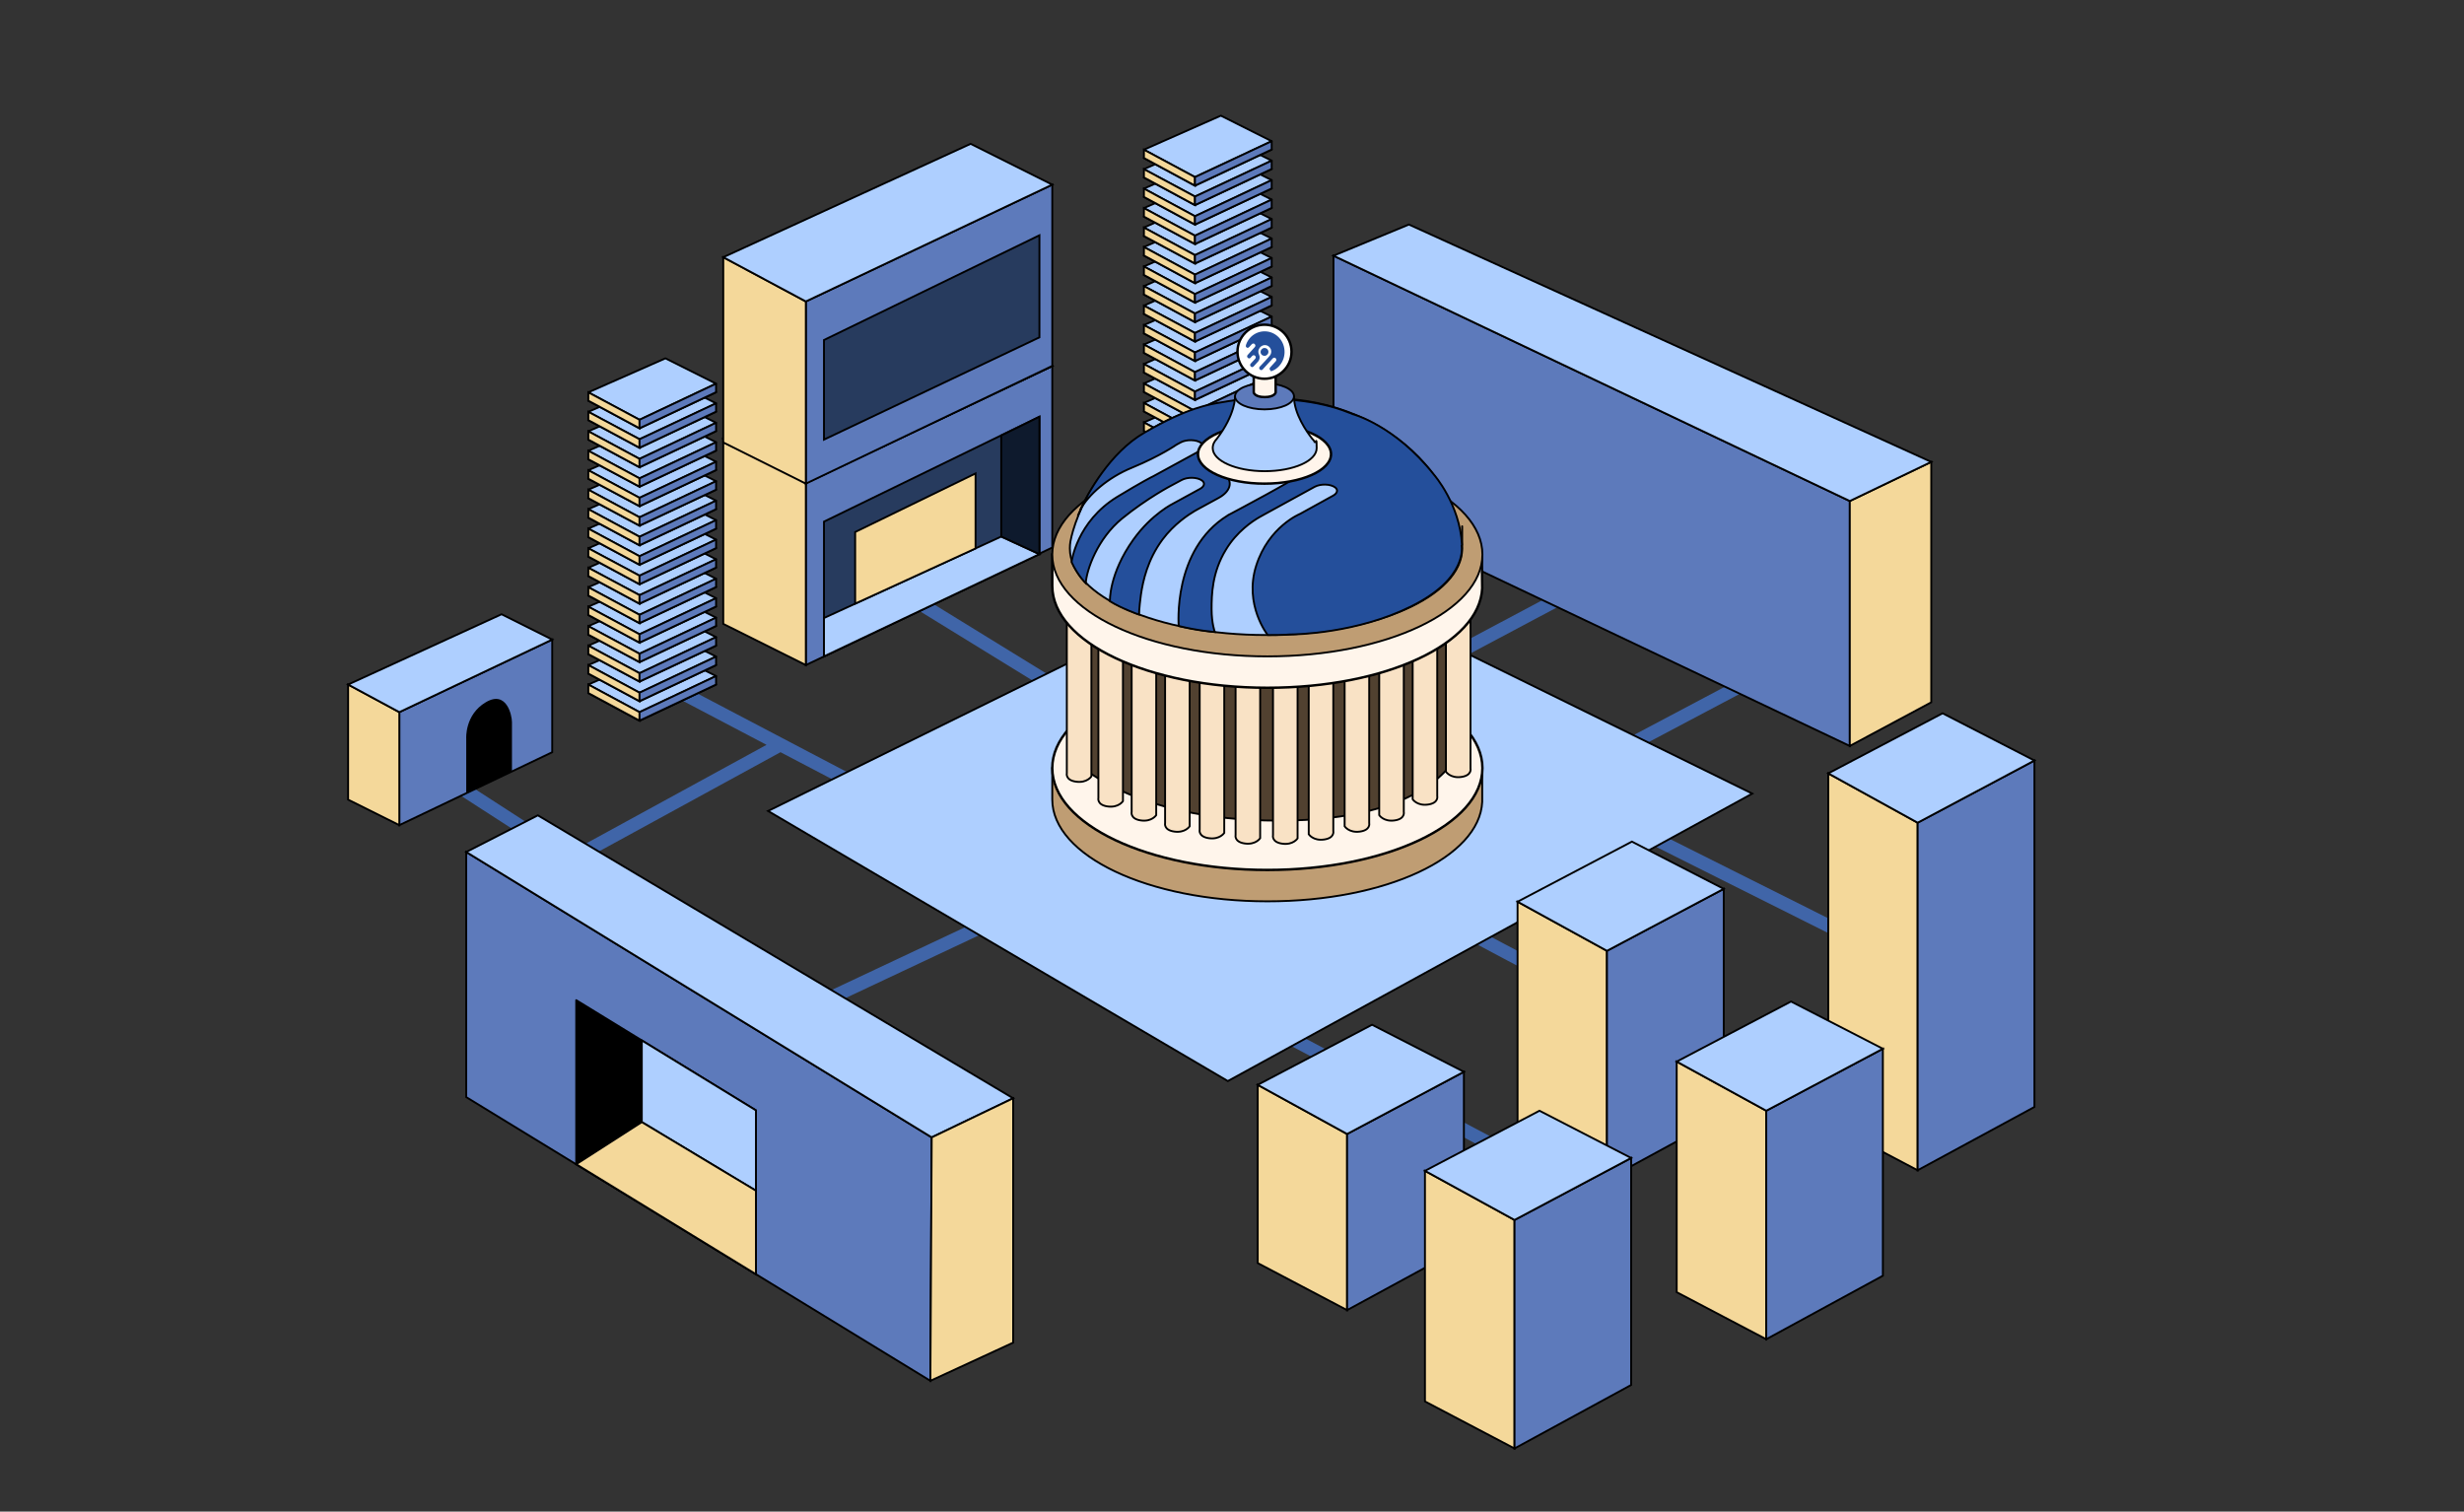 <?xml version="1.0" encoding="UTF-8"?>
<svg id="Layer_1" xmlns="http://www.w3.org/2000/svg" version="1.1" xmlns:xlink="http://www.w3.org/1999/xlink" viewBox="0 0 1303.8 799.8">
  <rect x="0" y="0" width="1303.8" height="799.8" fill="#333333" stroke="none"/>
  <!-- Generator: Adobe Illustrator 29.3.1, SVG Export Plug-In . SVG Version: 2.1.0 Build 151)  -->
  <defs>
    <style>
      .st0 {
        stroke-width: 1.1px;
      }

      .st0, .st1, .st2, .st3, .st4, .st5, .st6, .st7, .st8, .st9, .st10, .st11, .st12, .st13, .st14, .st15 {
        stroke: #000;
      }

      .st0, .st3, .st4 {
        fill: #f9e2c5;
      }

      .st0, .st4, .st5, .st10, .st15 {
        stroke-linecap: round;
        stroke-linejoin: round;
      }

      .st1, .st2, .st3, .st6, .st7, .st8, .st9, .st11, .st12, .st13, .st14 {
        stroke-miterlimit: 10;
      }

      .st1, .st15 {
        fill: #aecfff;
      }

      .st2 {
        fill: #bf9d73;
      }

      .st5, .st8 {
        fill: #5d7abb;
      }

      .st6, .st16 {
        fill: #244f9b;
      }

      .st7 {
        fill: #fff;
      }

      .st7, .st13 {
        stroke-width: 1.3px;
      }

      .st9, .st10 {
        fill: #273b5e;
      }

      .st11 {
        fill: #f4d89a;
      }

      .st12 {
        fill: #514130;
      }

      .st13 {
        fill: #fff5eb;
      }

      .st14 {
        fill: #0e1a2d;
      }

      .st17 {
        fill: #4065a8;
      }
    </style>
  </defs>
  <g>
    <polygon class="st17" points="482.7 434.5 485.9 428.3 354.1 359.1 350.8 365.3 405.6 394.1 302.4 450.5 245.8 413.9 242 419.8 302.1 458.6 413 398 482.7 434.5"/>
    <rect class="st17" x="402.6" y="507" width="147.7" height="7" transform="translate(-172 251.5) rotate(-25.2)"/>
    <rect class="st17" x="524.5" y="293.3" width="7" height="102.8" transform="translate(-42.2 613.8) rotate(-58.4)"/>
    <rect class="st17" x="837" y="379.7" width="91.6" height="7" transform="translate(-76.7 457.6) rotate(-27.9)"/>
    <rect class="st17" x="742.2" y="333.4" width="89.7" height="7" transform="translate(-66 409) rotate(-28)"/>
    <rect class="st17" x="735.8" y="489.3" width="7" height="179.6" transform="translate(-118.5 961.5) rotate(-62.1)"/>
    <rect class="st17" x="852.2" y="437.9" width="7" height="194.7" transform="translate(-18.6 1039.4) rotate(-62)"/>
    <rect class="st17" x="945.8" y="390.7" width="7" height="180" transform="translate(94.4 1114.3) rotate(-63.4)"/>
  </g>
  <polygon class="st8" points="705.6 135.3 978.8 265.1 978.8 394.7 705.6 265 705.6 135.3"/>
  <polygon class="st1" points="406.4 429.1 675.8 296.4 927.2 419.9 649.7 572 406.4 429.1"/>
  <path class="st2" d="M778.9,406.4c-14.8-21.6-57.7-37.3-108.3-37.3s-93.5,15.6-108.3,37.3h-5.5v15.5h0v1.1c0,29.8,50.9,53.9,113.8,53.9s112.3-23.4,113.7-52.6h0v-17.9h-5.5,0Z"/>
  <ellipse class="st13" cx="670.6" cy="406.4" rx="113.8" ry="53.9"/>
  <path class="st12" d="M568.7,325.3v77.1s29.1,31.8,107.9,31.8,93.2-33.1,93.2-33.1v-75.8h-201.1Z"/>
  <g>
    <path class="st3" d="M564.5,329.5v79.6s-.9,3.7,4.9,4.5,8.1-2.8,8.1-2.8v-81.3h-13.1,0Z"/>
    <path class="st3" d="M581.2,342.6v79.6s-.9,3.7,4.9,4.5,8.1-2.8,8.1-2.8v-81.3h-13.1,0Z"/>
    <path class="st3" d="M598.8,350v79.6s-.9,3.7,4.9,4.5,8.1-2.8,8.1-2.8v-81.3h-13.1,0Z"/>
    <path class="st3" d="M616.5,355.9v79.6s-.9,3.7,4.9,4.5,8.1-2.8,8.1-2.8v-81.3h-13.1,0Z"/>
    <path class="st3" d="M634.8,359.4v79.6s-.9,3.7,4.9,4.5,8.1-2.8,8.1-2.8v-81.3h-13.1,0Z"/>
    <path class="st3" d="M653.8,362.2v79.6s-.9,3.7,4.9,4.5,8.1-2.8,8.1-2.8v-81.3h-13.1,0Z"/>
    <path class="st3" d="M778.1,327v79.6s.9,3.7-4.9,4.5-8.1-2.8-8.1-2.8v-81.3h13.1,0Z"/>
    <path class="st3" d="M760.5,341.6v79.6s.9,3.7-4.9,4.5-8.1-2.8-8.1-2.8v-81.3h13.1,0Z"/>
    <path class="st3" d="M742.8,350v79.6s.9,3.7-4.9,4.5-8.1-2.8-8.1-2.8v-81.3h13.1,0Z"/>
    <path class="st3" d="M724.5,355.9v79.6s.9,3.7-4.9,4.5-8.1-2.8-8.1-2.8v-81.3h13.1,0Z"/>
    <path class="st3" d="M705.5,360.1v79.6s.9,3.7-4.9,4.5-8.1-2.8-8.1-2.8v-81.3h13.1,0Z"/>
    <path class="st3" d="M673.6,355.9v86s-.9,3.7,4.9,4.5,8.1-2.8,8.1-2.8v-87.7h-13.1,0Z"/>
  </g>
  <path class="st13" d="M778.9,293.4c-14.8-21.6-57.7-37.3-108.3-37.3s-93.5,15.6-108.3,37.3h-5.5v15.5h0v1.1c0,29.8,50.9,53.9,113.8,53.9s112.3-23.4,113.7-52.6h0l-.2-17.5-5.3-.3h0Z"/>
  <ellipse class="st2" cx="670.6" cy="293.4" rx="113.8" ry="53.9"/>
  <polygon class="st8" points="211.3 436.6 211.3 376.8 292.2 338.4 292.2 398 211.3 436.6"/>
  <polygon class="st11" points="184.2 362.2 211.3 376.8 211.3 436.6 184.2 423.1 184.2 362.2"/>
  <polygon class="st1" points="292.2 338.4 265.4 325 184.2 362.2 211.3 376.8 292.2 338.4"/>
  <path d="M246.7,419.6v-28.9s-.8-12.5,10.3-19.1c11-6.6,13.9,6.8,13.9,10.5v26h0l-24.2,11.5Z"/>
  <g>
    <polygon class="st0" points="378.9 362.2 352.1 348.8 311.3 366.7 338.4 381.3 378.9 362.2"/>
    <polygon class="st15" points="378.9 357.7 352.1 344.3 311.3 362.2 338.4 376.8 378.9 357.7"/>
    <polygon class="st11" points="311.3 362.2 311.3 366.7 338.4 381.3 338.4 376.8 311.3 362.2"/>
    <polygon class="st5" points="378.9 357.7 378.9 362.2 338.4 381.3 338.4 376.8 378.9 357.7"/>
  </g>
  <g>
    <polygon class="st0" points="378.9 351.9 352.1 338.5 311.3 356.4 338.4 371 378.9 351.9"/>
    <polygon class="st15" points="378.9 347.4 352.1 334 311.3 351.9 338.4 366.5 378.9 347.4"/>
    <polygon class="st11" points="311.3 351.9 311.3 356.4 338.4 371 338.4 366.5 311.3 351.9"/>
    <polygon class="st5" points="378.9 347.4 378.9 351.9 338.4 371 338.4 366.5 378.9 347.4"/>
  </g>
  <g>
    <polygon class="st0" points="378.9 341.6 352.1 328.2 311.3 346.1 338.4 360.6 378.9 341.6"/>
    <polygon class="st15" points="378.9 337.1 352.1 323.7 311.3 341.6 338.4 356.2 378.9 337.1"/>
    <polygon class="st11" points="311.3 341.6 311.3 346.1 338.4 360.6 338.4 356.2 311.3 341.6"/>
    <polygon class="st5" points="378.9 337.1 378.9 341.6 338.4 360.6 338.4 356.2 378.9 337.1"/>
  </g>
  <g>
    <polygon class="st0" points="378.9 331.2 352.1 317.8 311.3 335.8 338.4 350.3 378.9 331.2"/>
    <polygon class="st15" points="378.9 326.8 352.1 313.4 311.3 331.3 338.4 345.9 378.9 326.8"/>
    <polygon class="st11" points="311.3 331.3 311.3 335.8 338.4 350.3 338.4 345.9 311.3 331.3"/>
    <polygon class="st5" points="378.9 326.8 378.9 331.2 338.4 350.3 338.4 345.9 378.9 326.8"/>
  </g>
  <g>
    <polygon class="st0" points="378.9 320.9 352.1 307.5 311.3 325.4 338.4 340 378.9 320.9"/>
    <polygon class="st15" points="378.9 316.5 352.1 303.1 311.3 321 338.4 335.6 378.9 316.5"/>
    <polygon class="st11" points="311.3 321 311.3 325.4 338.4 340 338.4 335.6 311.3 321"/>
    <polygon class="st5" points="378.9 316.5 378.9 320.9 338.4 340 338.4 335.6 378.9 316.5"/>
  </g>
  <g>
    <polygon class="st0" points="378.9 310.6 352.1 297.2 311.3 315.1 338.4 329.7 378.9 310.6"/>
    <polygon class="st15" points="378.9 306.2 352.1 292.8 311.3 310.7 338.4 325.3 378.9 306.2"/>
    <polygon class="st11" points="311.3 310.7 311.3 315.1 338.4 329.7 338.4 325.3 311.3 310.7"/>
    <polygon class="st5" points="378.9 306.2 378.9 310.6 338.4 329.7 338.4 325.3 378.9 306.2"/>
  </g>
  <g>
    <polygon class="st0" points="378.9 300.3 352.1 286.9 311.3 304.8 338.4 319.4 378.9 300.3"/>
    <polygon class="st15" points="378.9 295.9 352.1 282.5 311.3 300.4 338.4 314.9 378.9 295.9"/>
    <polygon class="st11" points="311.3 300.4 311.3 304.8 338.4 319.4 338.4 314.9 311.3 300.4"/>
    <polygon class="st5" points="378.9 295.9 378.9 300.3 338.4 319.4 338.4 314.9 378.9 295.9"/>
  </g>
  <g>
    <polygon class="st0" points="378.9 290 352.1 276.6 311.3 294.5 338.4 309.1 378.9 290"/>
    <polygon class="st15" points="378.9 285.5 352.1 272.1 311.3 290.1 338.4 304.6 378.9 285.5"/>
    <polygon class="st11" points="311.3 290.1 311.3 294.5 338.4 309.1 338.4 304.6 311.3 290.1"/>
    <polygon class="st5" points="378.9 285.5 378.9 290 338.4 309.1 338.4 304.6 378.9 285.5"/>
  </g>
  <g>
    <polygon class="st0" points="378.9 279.7 352.1 266.3 311.3 284.2 338.4 298.8 378.9 279.7"/>
    <polygon class="st15" points="378.9 275.2 352.1 261.8 311.3 279.7 338.4 294.3 378.9 275.2"/>
    <polygon class="st11" points="311.3 279.7 311.3 284.2 338.4 298.8 338.4 294.3 311.3 279.7"/>
    <polygon class="st5" points="378.9 275.2 378.9 279.7 338.4 298.8 338.4 294.3 378.9 275.2"/>
  </g>
  <g>
    <polygon class="st0" points="378.9 269.4 352.1 256 311.3 273.9 338.4 288.5 378.9 269.4"/>
    <polygon class="st15" points="378.9 264.9 352.1 251.5 311.3 269.4 338.4 284 378.9 264.9"/>
    <polygon class="st11" points="311.3 269.4 311.3 273.9 338.4 288.5 338.4 284 311.3 269.4"/>
    <polygon class="st5" points="378.9 264.9 378.9 269.4 338.4 288.5 338.4 284 378.9 264.9"/>
  </g>
  <g>
    <polygon class="st0" points="378.9 259.1 352.1 245.7 311.3 263.6 338.4 278.1 378.9 259.1"/>
    <polygon class="st15" points="378.9 254.6 352.1 241.2 311.3 259.1 338.4 273.7 378.9 254.6"/>
    <polygon class="st11" points="311.3 259.1 311.3 263.6 338.4 278.1 338.4 273.7 311.3 259.1"/>
    <polygon class="st5" points="378.9 254.6 378.9 259.1 338.4 278.1 338.4 273.7 378.9 254.6"/>
  </g>
  <g>
    <polygon class="st0" points="378.9 248.7 352.1 235.3 311.3 253.3 338.4 267.8 378.9 248.7"/>
    <polygon class="st15" points="378.9 244.3 352.1 230.9 311.3 248.8 338.4 263.4 378.9 244.3"/>
    <polygon class="st11" points="311.3 248.8 311.3 253.3 338.4 267.8 338.4 263.4 311.3 248.8"/>
    <polygon class="st5" points="378.9 244.3 378.9 248.7 338.4 267.8 338.4 263.4 378.9 244.3"/>
  </g>
  <g>
    <polygon class="st0" points="378.9 238.4 352.1 225 311.3 243 338.4 257.5 378.9 238.4"/>
    <polygon class="st15" points="378.9 234 352.1 220.6 311.3 238.5 338.4 253.1 378.9 234"/>
    <polygon class="st11" points="311.3 238.5 311.3 243 338.4 257.5 338.4 253.1 311.3 238.5"/>
    <polygon class="st5" points="378.9 234 378.9 238.4 338.4 257.5 338.4 253.1 378.9 234"/>
  </g>
  <g>
    <polygon class="st0" points="378.9 228.1 352.1 214.7 311.3 232.6 338.4 247.2 378.9 228.1"/>
    <polygon class="st15" points="378.9 223.7 352.1 210.3 311.3 228.2 338.4 242.8 378.9 223.7"/>
    <polygon class="st11" points="311.3 228.2 311.3 232.6 338.4 247.2 338.4 242.8 311.3 228.2"/>
    <polygon class="st5" points="378.9 223.7 378.9 228.1 338.4 247.2 338.4 242.8 378.9 223.7"/>
  </g>
  <g>
    <polygon class="st0" points="378.9 217.8 352.1 204.4 311.3 222.3 338.4 236.9 378.9 217.8"/>
    <polygon class="st15" points="378.9 213.4 352.1 200 311.3 217.9 338.4 232.4 378.9 213.4"/>
    <polygon class="st11" points="311.3 217.9 311.3 222.3 338.4 236.9 338.4 232.4 311.3 217.9"/>
    <polygon class="st5" points="378.9 213.4 378.9 217.8 338.4 236.9 338.4 232.4 378.9 213.4"/>
  </g>
  <g>
    <polygon class="st0" points="378.9 207.5 352.1 194.1 311.3 212 338.4 226.6 378.9 207.5"/>
    <polygon class="st15" points="378.9 203 352.1 189.6 311.3 207.6 338.4 222.1 378.9 203"/>
    <polygon class="st11" points="311.3 207.6 311.3 212 338.4 226.6 338.4 222.1 311.3 207.6"/>
    <polygon class="st5" points="378.9 203 378.9 207.5 338.4 226.6 338.4 222.1 378.9 203"/>
  </g>
  <g>
    <polygon class="st0" points="672.9 233.8 646 220.4 605.3 238.3 632.3 252.9 672.9 233.8"/>
    <polygon class="st15" points="672.9 229.3 646 215.9 605.3 233.9 632.3 248.4 672.9 229.3"/>
    <polygon class="st4" points="605.3 233.9 605.3 238.3 632.3 252.9 632.3 248.4 605.3 233.9"/>
    <polygon class="st5" points="672.9 229.3 672.9 233.8 632.3 252.9 632.3 248.4 672.9 229.3"/>
  </g>
  <g>
    <polygon class="st0" points="672.9 223.5 646 210.1 605.3 228 632.3 242.6 672.9 223.5"/>
    <polygon class="st15" points="672.9 219 646 205.6 605.3 223.5 632.3 238.1 672.9 219"/>
    <polygon class="st11" points="605.3 223.5 605.3 228 632.3 242.6 632.3 238.1 605.3 223.5"/>
    <polygon class="st5" points="672.9 219 672.9 223.5 632.3 242.6 632.3 238.1 672.9 219"/>
  </g>
  <g>
    <polygon class="st0" points="672.9 213.2 646 199.8 605.3 217.7 632.3 232.2 672.9 213.2"/>
    <polygon class="st15" points="672.9 208.7 646 195.3 605.3 213.2 632.3 227.8 672.9 208.7"/>
    <polygon class="st11" points="605.3 213.2 605.3 217.7 632.3 232.2 632.3 227.8 605.3 213.2"/>
    <polygon class="st5" points="672.9 208.7 672.9 213.2 632.3 232.2 632.3 227.8 672.9 208.7"/>
  </g>
  <g>
    <polygon class="st0" points="672.9 202.8 646 189.4 605.3 207.4 632.3 221.9 672.9 202.8"/>
    <polygon class="st15" points="672.9 198.4 646 185 605.3 202.9 632.3 217.5 672.9 198.4"/>
    <polygon class="st11" points="605.3 202.9 605.3 207.4 632.3 221.9 632.3 217.5 605.3 202.9"/>
    <polygon class="st5" points="672.9 198.4 672.9 202.8 632.3 221.9 632.3 217.5 672.9 198.4"/>
  </g>
  <g>
    <polygon class="st0" points="672.9 192.5 646 179.1 605.3 197.1 632.3 211.6 672.9 192.5"/>
    <polygon class="st15" points="672.9 188.1 646 174.7 605.3 192.6 632.3 207.2 672.9 188.1"/>
    <polygon class="st11" points="605.3 192.6 605.3 197.1 632.3 211.6 632.3 207.2 605.3 192.6"/>
    <polygon class="st5" points="672.9 188.1 672.9 192.5 632.3 211.6 632.3 207.2 672.9 188.1"/>
  </g>
  <g>
    <polygon class="st0" points="672.9 182.2 646 168.8 605.3 186.7 632.3 201.3 672.9 182.2"/>
    <polygon class="st15" points="672.9 177.8 646 164.4 605.3 182.3 632.3 196.9 672.9 177.8"/>
    <polygon class="st11" points="605.3 182.3 605.3 186.7 632.3 201.3 632.3 196.9 605.3 182.3"/>
    <polygon class="st5" points="672.9 177.8 672.9 182.2 632.3 201.3 632.3 196.9 672.9 177.8"/>
  </g>
  <g>
    <polygon class="st0" points="672.9 171.9 646 158.5 605.3 176.4 632.3 191 672.9 171.9"/>
    <polygon class="st15" points="672.9 167.5 646 154.1 605.3 172 632.3 186.5 672.9 167.5"/>
    <polygon class="st11" points="605.3 172 605.3 176.4 632.3 191 632.3 186.5 605.3 172"/>
    <polygon class="st5" points="672.9 167.5 672.9 171.9 632.3 191 632.3 186.5 672.9 167.5"/>
  </g>
  <g>
    <polygon class="st0" points="672.9 161.6 646 148.2 605.3 166.1 632.3 180.7 672.9 161.6"/>
    <polygon class="st15" points="672.9 157.1 646 143.7 605.3 161.7 632.3 176.2 672.9 157.1"/>
    <polygon class="st11" points="605.3 161.7 605.3 166.1 632.3 180.7 632.3 176.2 605.3 161.7"/>
    <polygon class="st5" points="672.9 157.1 672.9 161.6 632.3 180.7 632.3 176.2 672.9 157.1"/>
  </g>
  <g>
    <polygon class="st0" points="672.9 151.3 646 137.9 605.3 155.8 632.3 170.4 672.9 151.3"/>
    <polygon class="st15" points="672.9 146.8 646 133.4 605.3 151.4 632.3 165.9 672.9 146.8"/>
    <polygon class="st11" points="605.3 151.4 605.3 155.8 632.3 170.4 632.3 165.9 605.3 151.4"/>
    <polygon class="st5" points="672.9 146.8 672.9 151.3 632.3 170.4 632.3 165.9 672.9 146.8"/>
  </g>
  <g>
    <polygon class="st0" points="672.9 141 646 127.6 605.3 145.5 632.3 160.1 672.9 141"/>
    <polygon class="st15" points="672.9 136.5 646 123.1 605.3 141 632.3 155.6 672.9 136.5"/>
    <polygon class="st11" points="605.3 141 605.3 145.5 632.3 160.1 632.3 155.6 605.3 141"/>
    <polygon class="st5" points="672.9 136.5 672.9 141 632.3 160.1 632.3 155.6 672.9 136.5"/>
  </g>
  <g>
    <polygon class="st0" points="672.9 130.7 646 117.3 605.3 135.2 632.3 149.8 672.9 130.7"/>
    <polygon class="st15" points="672.9 126.2 646 112.8 605.3 130.7 632.3 145.3 672.9 126.2"/>
    <polygon class="st11" points="605.3 130.7 605.3 135.2 632.3 149.8 632.3 145.3 605.3 130.7"/>
    <polygon class="st5" points="672.9 126.2 672.9 130.7 632.3 149.8 632.3 145.3 672.9 126.2"/>
  </g>
  <g>
    <polygon class="st0" points="672.9 120.4 646 107 605.3 124.9 632.3 139.4 672.9 120.4"/>
    <polygon class="st15" points="672.9 115.9 646 102.5 605.3 120.4 632.3 135 672.9 115.9"/>
    <polygon class="st11" points="605.3 120.4 605.3 124.9 632.3 139.4 632.3 135 605.3 120.4"/>
    <polygon class="st5" points="672.9 115.9 672.9 120.4 632.3 139.4 632.3 135 672.9 115.9"/>
  </g>
  <g>
    <polygon class="st0" points="672.9 110 646 96.6 605.3 114.6 632.3 129.1 672.9 110"/>
    <polygon class="st15" points="672.9 105.6 646 92.2 605.3 110.1 632.3 124.7 672.9 105.6"/>
    <polygon class="st11" points="605.3 110.1 605.3 114.6 632.3 129.1 632.3 124.7 605.3 110.1"/>
    <polygon class="st5" points="672.9 105.6 672.9 110 632.3 129.1 632.3 124.7 672.9 105.6"/>
  </g>
  <g>
    <polygon class="st0" points="672.9 99.7 646 86.3 605.3 104.2 632.3 118.8 672.9 99.7"/>
    <polygon class="st15" points="672.9 95.3 646 81.9 605.3 99.8 632.3 114.4 672.9 95.3"/>
    <polygon class="st11" points="605.3 99.8 605.3 104.2 632.3 118.8 632.3 114.4 605.3 99.8"/>
    <polygon class="st5" points="672.9 95.3 672.9 99.7 632.3 118.8 632.3 114.4 672.9 95.3"/>
  </g>
  <g>
    <polygon class="st0" points="672.9 89.4 646 76 605.3 93.9 632.3 108.5 672.9 89.4"/>
    <polygon class="st15" points="672.9 85 646 71.6 605.3 89.5 632.3 104 672.9 85"/>
    <polygon class="st11" points="605.3 89.5 605.3 93.9 632.3 108.5 632.3 104 605.3 89.5"/>
    <polygon class="st5" points="672.9 85 672.9 89.4 632.3 108.5 632.3 104 672.9 85"/>
  </g>
  <g>
    <polygon class="st0" points="672.9 79.1 646 65.7 605.3 83.6 632.3 98.2 672.9 79.1"/>
    <polygon class="st15" points="672.9 74.7 646 61.2 605.3 79.2 632.3 93.7 672.9 74.7"/>
    <polygon class="st11" points="605.3 79.2 605.3 83.6 632.3 98.2 632.3 93.7 605.3 79.2"/>
    <polygon class="st5" points="672.9 74.7 672.9 79.1 632.3 98.2 632.3 93.7 672.9 74.7"/>
  </g>
  <g>
    <polygon class="st11" points="665.5 668.3 665.5 574 712.8 600 712.8 693.2 665.5 668.3"/>
    <polygon class="st8" points="774.6 567.1 712.8 600 712.8 693.2 774.6 659.6 774.6 567.1"/>
    <polygon class="st1" points="665.5 574 726 542.2 774.6 567.1 712.8 600 665.5 574"/>
  </g>
  <g>
    <polygon class="st11" points="803 599.1 803 477.1 850.3 503.1 850.3 624 803 599.1"/>
    <polygon class="st8" points="912.1 470.3 850.3 503.1 850.3 624 912.1 590.4 912.1 470.3"/>
    <polygon class="st1" points="803 477.1 863.5 445.3 912.1 470.3 850.3 503.1 803 477.1"/>
  </g>
  <g>
    <polygon class="st11" points="967.4 594.3 967.4 409.2 1014.7 435.3 1014.7 619.2 967.4 594.3"/>
    <polygon class="st8" points="1076.5 402.4 1014.7 435.3 1014.7 619.2 1076.5 585.7 1076.5 402.4"/>
    <polygon class="st1" points="967.4 409.2 1027.9 377.4 1076.5 402.4 1014.7 435.3 967.4 409.2"/>
  </g>
  <polygon class="st11" points="1021.9 371.6 978.8 394.7 978.8 265.1 1021.9 244.4 1021.9 371.6"/>
  <polygon class="st1" points="705.6 135.3 745.5 118.8 1021.9 244.4 978.8 265.1 705.6 135.3"/>
  <g>
    <polygon class="st8" points="426.4 351.9 426.4 255.6 556.8 193.7 556.8 289.7 426.4 351.9"/>
    <polygon class="st11" points="382.7 232.1 426.4 255.6 426.4 351.9 382.7 330.1 382.7 232.1"/>
    <polygon class="st1" points="556.8 193.7 513.6 172.1 382.7 232.1 426.4 255.6 556.8 193.7"/>
    <polygon class="st9" points="436 347.3 436 276 550 220.5 550 293.2 436 347.3"/>
    <polygon class="st1" points="550 293.2 529.8 283.9 436 327 436 347.3 550 293.2"/>
    <polygon class="st14" points="529.8 230.4 529.8 283.9 550 293.2 550 220.5 529.8 230.4"/>
    <polygon class="st11" points="516.2 290.2 516.2 250.5 452.5 281.5 452.5 319.4 516.2 290.2"/>
  </g>
  <g>
    <polygon class="st8" points="426.4 255.9 426.4 159.5 556.8 97.7 556.8 193.6 426.4 255.9"/>
    <polygon class="st11" points="382.7 136.1 426.4 159.5 426.4 255.9 382.7 234.1 382.7 136.1"/>
    <polygon class="st1" points="556.8 97.7 513.6 76.1 382.7 136.1 426.4 159.5 556.8 97.7"/>
    <polygon class="st9" points="436 232.6 436 179.9 550 124.5 550 178.5 436 232.6"/>
  </g>
  <path class="st1" d="M773.5,287.7c-4.6-43.4-54.8-87.4-125.8-74.8-71.1,12.6-81.3,73.5-81.3,73.6-.2,1.2-.3,2.4-.3,3.7,0,25.3,46.5,45.8,103.8,45.8s103.8-20.5,103.8-45.8,0-1.7-.2-2.5Z"/>
  <g>
    <path class="st6" d="M682,247.5c1.8-3.7-2.4-7.2-9.6-8-7.1-.7-14.4,1.6-16.3,5.3-1.8,3.7,2.4,7.2,9.6,8,7.1.7,14.4-1.6,16.3-5.3Z"/>
    <path class="st6" d="M773.6,288.3c-1.1-21.5-14.8-37.1-14.8-37.1-20.7-26.3-43.1-32.1-43.1-32.1h0c-.6-.3-1.3-.6-2-.8-16.3-6.6-37.8-8.6-57.9-6.1h0c-.3-1-3.5-.3-9.6.7-6,1-17.5,2.6-40.6,16-18.4,10.6-30,32.3-34,40.8,4.3-7.9,14.5-17,27.5-22.3,15-6.2,23.4-12.1,23.4-12.1h0l2.2-1.2c3.1-1.7,8.4-1.6,10.9.3,1.7,1.3,1.1,3.2-1.2,4.4l-24.2,13.2c-.7.3-6,3-18.9,10.8-21.7,13.2-24.3,34.6-24.3,34.6,3.4,7.3,7.5,11.2,7.5,11.2.5-7.1,6.1-23.5,19.3-34.3,13.3-10.8,26-17.4,26-17.4l5.4-2.9c3.1-1.7,8.4-1.6,10.9.3,1.7,1.3,1.1,3.2-1.2,4.4l-13.9,7.6h0s-11.5,5.5-21.3,19.2c-13,18.2-12.4,32.6-12.4,32.6,6,3.8,15.4,7.1,15.4,7.1,0,0,0-3.1,1-10.5,1.1-7.4,3.5-18.5,11.4-29.2,6.1-8.2,13.8-13.2,17-15.1l1.6-.9h0l11.2-6.1c6-3.3,7.5-8.1,3.8-11.9-2.9-3-3.1-6.6,0-9.7,7.9-8,28.3-9.1,38-2.5,4.8,3.3,5.4,7.9,1.4,11.7-3.1,2.9-31.8,18.1-37,20.9h0c-.5.3-.8.4-.8.4-.3.2-.6.3-.8.5-29.2,18.1-25.8,58.4-25.8,58.4,9.9,2.5,19.1,3.2,19.1,3.2,0,0-1.7-4.6-1.7-12.1s.2-19.4,7.6-31.5c5.7-9.5,14.1-15.1,17.6-17.1l1.6-.9h0l.9-.5h0l26.8-14.7c3.1-1.7,8.4-1.6,10.9.3,1.7,1.3,1.1,3.2-1.2,4.4l-17.4,9.6h0s-16.6,6.7-23.2,27.4c-6.6,20.7,6.1,36.7,6.1,36.7,3.7,0,7.9,0,11.7-.3,3.5,0,35.4-.6,64.1-14.8,30.4-15,26.8-32.2,26.8-32.2l.2-.4Z"/>
    <path class="st6" d="M571.9,269.5c-.6,1.2-1.2,2.4-1.6,3.5,0,0,.5-1.3,1.6-3.5Z"/>
  </g>
  <g>
    <ellipse class="st13" cx="669.1" cy="240.3" rx="35.2" ry="15.6"/>
    <path class="st1" d="M695.6,233.7h0c-.3-.5-.8-1.1-1.3-1.6-2.9-3.7-9.6-13.2-9.6-22.3h-31.2s.4,9.4-9.8,22.6c-.4.4-.7.8-1,1.3h0c-.7,1.1-1,2.2-1,3.4,0,6.7,12.3,12.2,27.5,12.2s27.5-5.4,27.5-12.2-.4-2.2-1-3.3h-.1Z"/>
    <ellipse class="st8" cx="669.1" cy="209.7" rx="15.6" ry="6.9"/>
    <path class="st13" d="M663.4,199.2v8.5s.5,2.4,5.8,2.4,5.8-2.4,5.8-2.4v-9.5l-11.6.9h0Z"/>
    <circle class="st7" cx="669.1" cy="186.1" r="14.3"/>
  </g>
  <g>
    <path class="st16" d="M672.2,196.3c.5.3,1.5-.3,1.7-.4.9-.4,2-1.2,3-2.3,4.1-4.5,3.7-11.8-1-15.8-4-3.4-9.8-3.3-13.7.2-1.2,1.1-2.3,2.7-2.8,4.2-.2.6-.4,1.3.3,1.7.4.3,1,.1,1.3-.3l1.4-1.5c.5-.5,1.3-.5,1.7.2.3.4.2,1-.2,1.4l-3.7,4.1c-.5.5-.4,1.3.3,1.7.4.3,1,.1,1.3-.3l.8-.9c.5-.5,1.3-.5,1.7.2.3.4.2,1-.2,1.4l-2.3,2.5c-.5.5-.4,1.3.3,1.7.4.3,1,.1,1.3-.3l2.3-2.5c.9-1,1.1-2.5.5-3.7-.5-.9-.5-2.1,0-3,1.2-2.4,4.3-2.7,5.8-.6.8,1,.9,2.5.3,3.6-.5,1-5.7,6.4-5.7,6.4-.5.5-.4,1.3.3,1.7.4.3,1,.1,1.3-.3l5.3-5.8c.5-.5,1.3-.5,1.7.2.3.4.2,1-.2,1.4l-2.9,3.2c-.5.5-.4,1.3.3,1.7h0l-.2.2Z"/>
    <path class="st16" d="M671.1,186.7c.3-1.1-.4-2.3-1.5-2.5-1.1-.3-2.2.4-2.5,1.5s.4,2.3,1.5,2.5c1.1.3,2.2-.4,2.5-1.5Z"/>
  </g>
  <g>
    <polygon class="st8" points="246.7 450.8 493 601.8 492.3 730.6 246.7 580.5 246.7 450.8"/>
    <polygon class="st1" points="246.7 450.8 284.6 431.4 536.1 581.1 493 601.8 246.7 450.8"/>
    <polygon class="st11" points="536.1 581.1 536.1 710.4 492.3 730.6 493 601.8 536.1 581.1"/>
    <polygon class="st10" points="304.9 616 304.9 529.2 400 587.5 400 674.2 304.9 616"/>
    <polygon points="304.9 616 339.6 593.7 339.6 550.5 304.9 529.2 304.9 616"/>
    <polygon class="st1" points="339.6 593.7 400 630 400 587.5 339.6 550.5 339.6 593.7"/>
    <polygon class="st11" points="304.9 616 339.6 593.7 400 630 400 674.2 304.9 616"/>
  </g>
  <g>
    <polygon class="st11" points="887.2 683.7 887.2 561.7 934.6 587.7 934.6 708.6 887.2 683.7"/>
    <polygon class="st8" points="996.3 554.9 934.6 587.7 934.6 708.6 996.3 675 996.3 554.9"/>
    <polygon class="st1" points="887.2 561.7 947.7 529.9 996.3 554.9 934.6 587.7 887.2 561.7"/>
  </g>
  <g>
    <polygon class="st11" points="754 741.5 754 619.5 801.4 645.5 801.4 766.4 754 741.5"/>
    <polygon class="st8" points="863.1 612.7 801.4 645.5 801.4 766.4 863.1 732.8 863.1 612.7"/>
    <polygon class="st1" points="754 619.5 814.6 587.7 863.1 612.7 801.4 645.5 754 619.5"/>
  </g>
</svg>